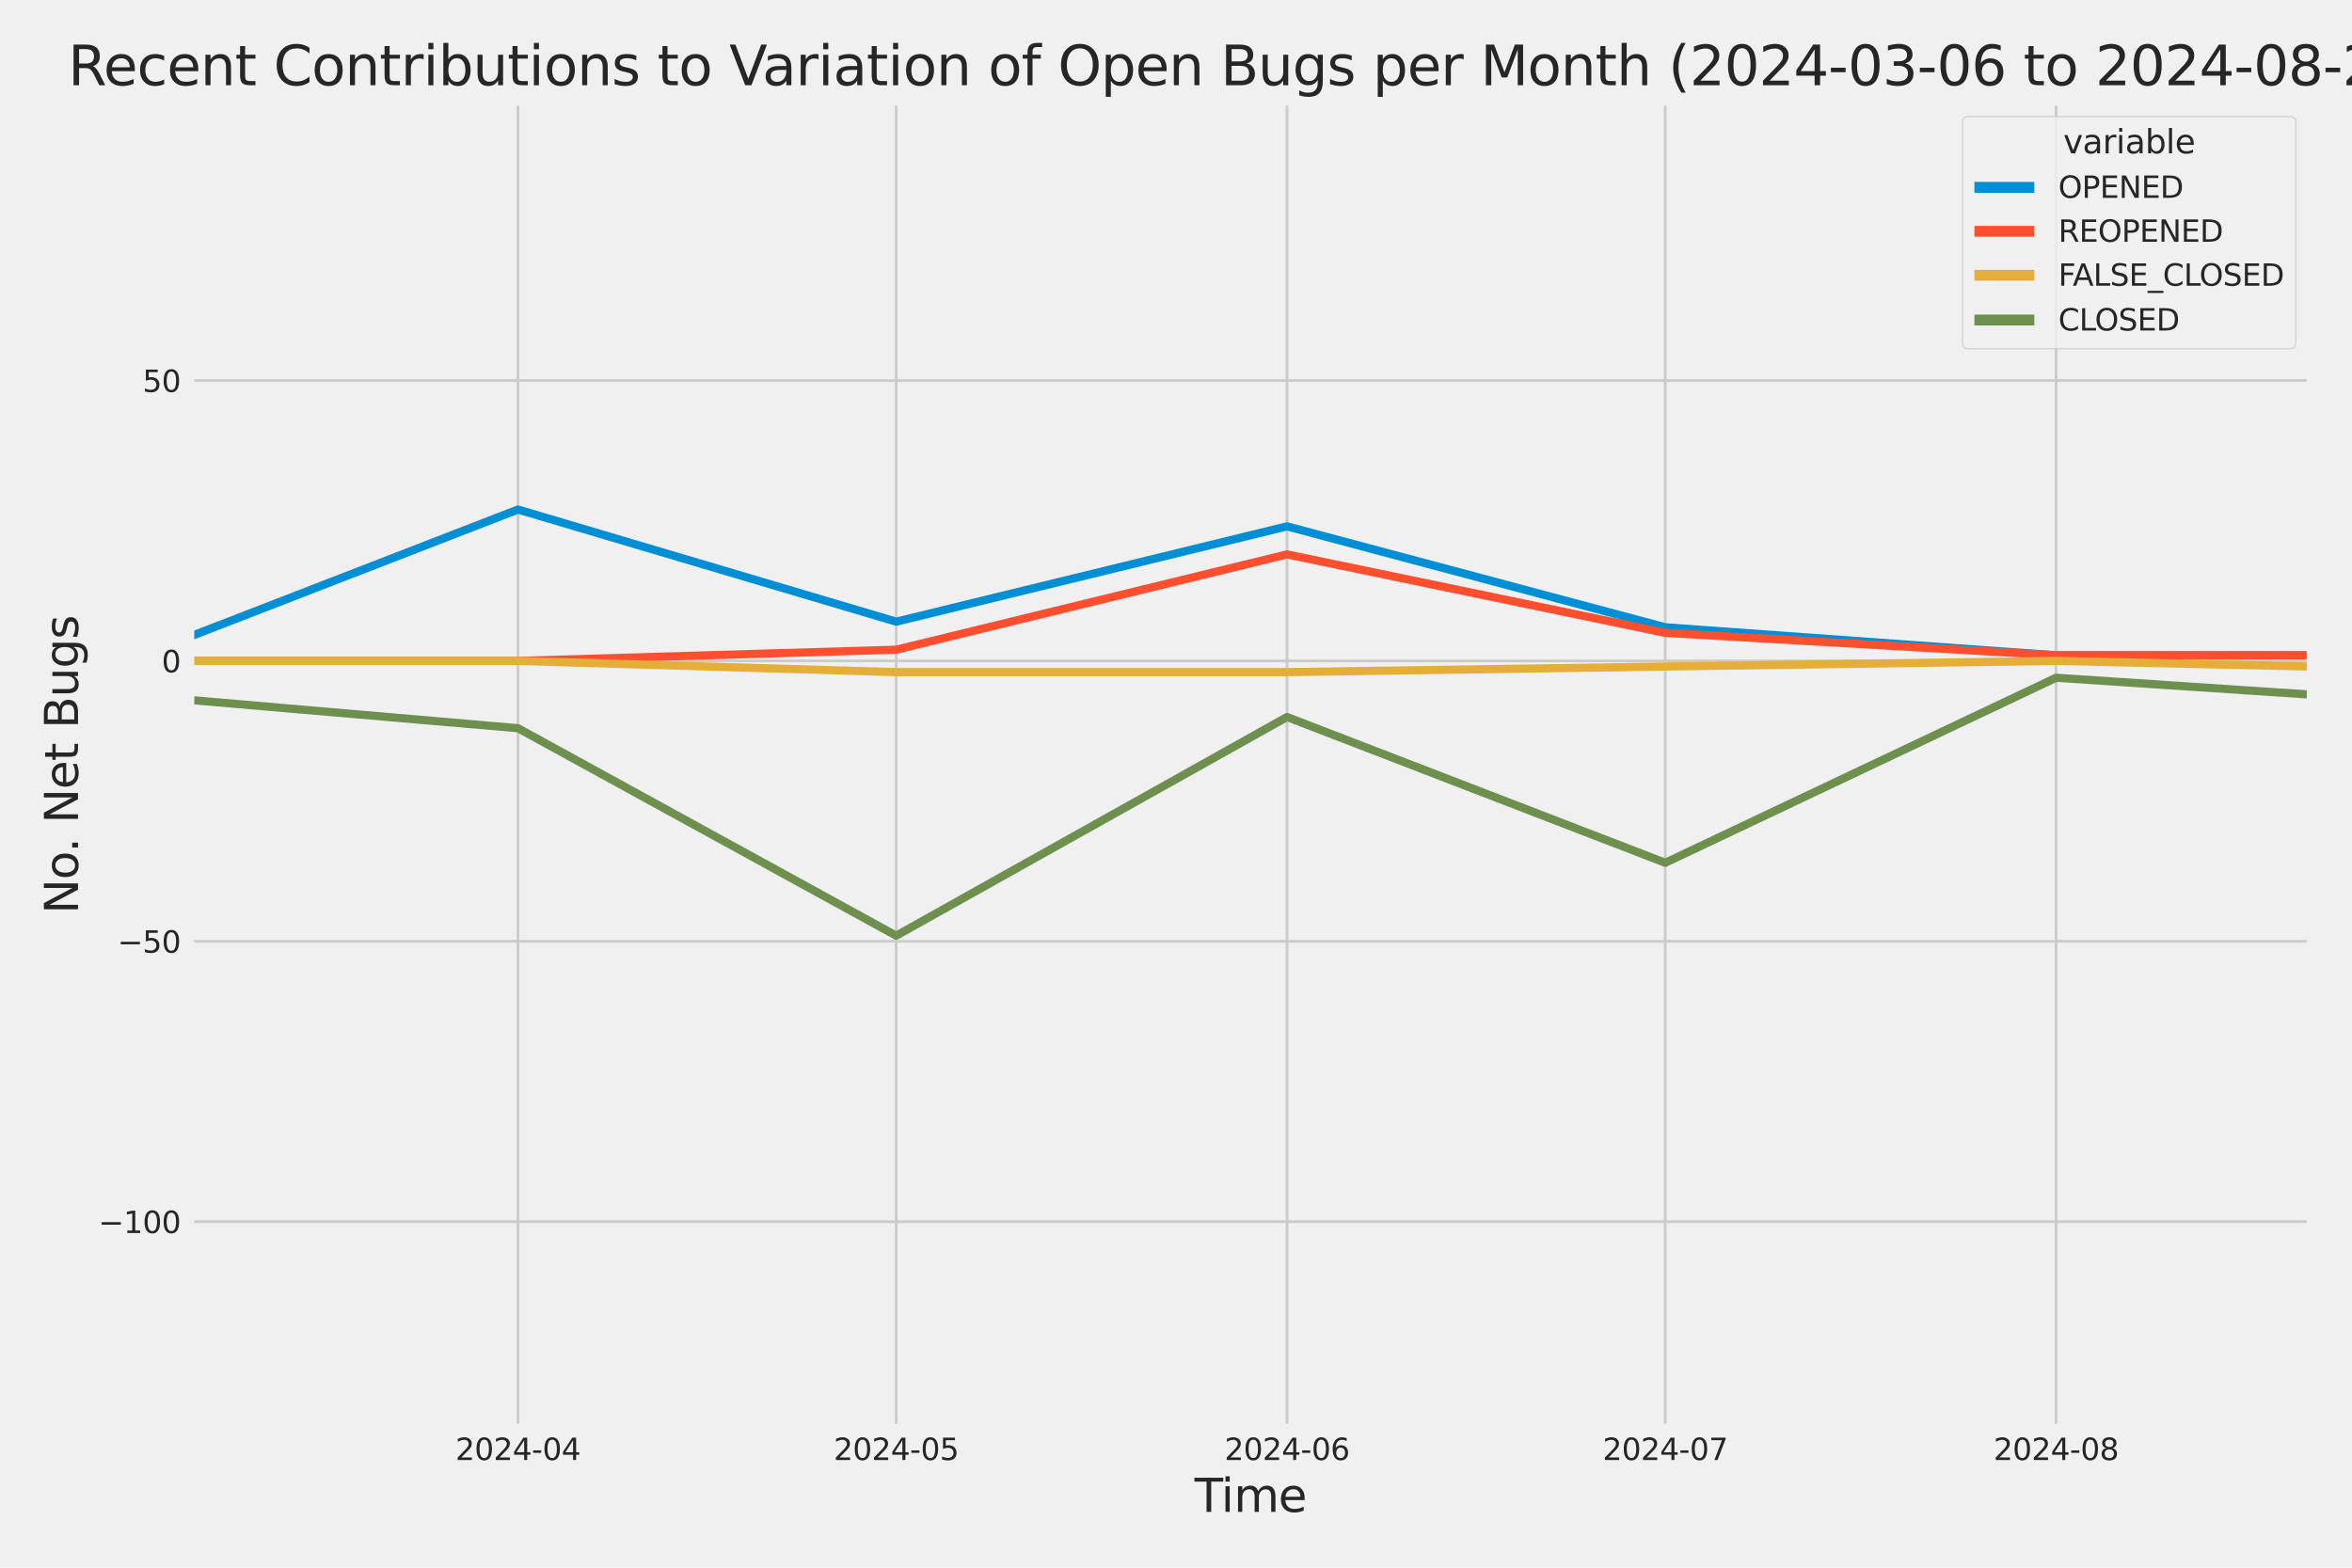 <?xml version="1.0" encoding="utf-8" standalone="no"?>
<!DOCTYPE svg PUBLIC "-//W3C//DTD SVG 1.1//EN"
  "http://www.w3.org/Graphics/SVG/1.1/DTD/svg11.dtd">
<svg xmlns:xlink="http://www.w3.org/1999/xlink" width="864pt" height="576pt" viewBox="0 0 864 576" xmlns="http://www.w3.org/2000/svg" version="1.1">
 <defs>
  <style type="text/css">*{stroke-linejoin: round; stroke-linecap: butt}</style>
 </defs>
 <g id="figure_1">
  <g id="patch_1">
   <path d="M 0 576 
L 864 576 
L 864 0 
L 0 0 
z
" style="fill: #f0f0f0"/>
  </g>
  <g id="axes_1">
   <g id="patch_2">
    <path d="M 69.87 524.58 
L 848.88 524.58 
L 848.88 37.32 
L 69.87 37.32 
z
" style="fill: #f0f0f0"/>
   </g>
   <g id="matplotlib.axis_1">
    <g id="xtick_1">
     <g id="line2d_1">
      <path d="M 190.282 524.58 
L 190.282 37.32 
" clip-path="url(#p92e9008cac)" style="fill: none; stroke: #cbcbcb"/>
     </g>
     <g id="text_1">
      <!-- 2024-04 -->
      <g style="fill: #262626" transform="translate(167.301 536.438)scale(0.11 -0.11)">
       <defs>
        <path id="DejaVuSans-32" d="M 1228 531 
L 3431 531 
L 3431 0 
L 469 0 
L 469 531 
Q 828 903 1448 1529 
Q 2069 2156 2228 2338 
Q 2531 2678 2651 2914 
Q 2772 3150 2772 3378 
Q 2772 3750 2511 3984 
Q 2250 4219 1831 4219 
Q 1534 4219 1204 4116 
Q 875 4013 500 3803 
L 500 4441 
Q 881 4594 1212 4672 
Q 1544 4750 1819 4750 
Q 2544 4750 2975 4387 
Q 3406 4025 3406 3419 
Q 3406 3131 3298 2873 
Q 3191 2616 2906 2266 
Q 2828 2175 2409 1742 
Q 1991 1309 1228 531 
z
" transform="scale(0.016)"/>
        <path id="DejaVuSans-30" d="M 2034 4250 
Q 1547 4250 1301 3770 
Q 1056 3291 1056 2328 
Q 1056 1369 1301 889 
Q 1547 409 2034 409 
Q 2525 409 2770 889 
Q 3016 1369 3016 2328 
Q 3016 3291 2770 3770 
Q 2525 4250 2034 4250 
z
M 2034 4750 
Q 2819 4750 3233 4129 
Q 3647 3509 3647 2328 
Q 3647 1150 3233 529 
Q 2819 -91 2034 -91 
Q 1250 -91 836 529 
Q 422 1150 422 2328 
Q 422 3509 836 4129 
Q 1250 4750 2034 4750 
z
" transform="scale(0.016)"/>
        <path id="DejaVuSans-34" d="M 2419 4116 
L 825 1625 
L 2419 1625 
L 2419 4116 
z
M 2253 4666 
L 3047 4666 
L 3047 1625 
L 3713 1625 
L 3713 1100 
L 3047 1100 
L 3047 0 
L 2419 0 
L 2419 1100 
L 313 1100 
L 313 1709 
L 2253 4666 
z
" transform="scale(0.016)"/>
        <path id="DejaVuSans-2d" d="M 313 2009 
L 1997 2009 
L 1997 1497 
L 313 1497 
L 313 2009 
z
" transform="scale(0.016)"/>
       </defs>
       <use xlink:href="#DejaVuSans-32"/>
       <use xlink:href="#DejaVuSans-30" x="63.623"/>
       <use xlink:href="#DejaVuSans-32" x="127.246"/>
       <use xlink:href="#DejaVuSans-34" x="190.869"/>
       <use xlink:href="#DejaVuSans-2d" x="254.492"/>
       <use xlink:href="#DejaVuSans-30" x="290.576"/>
       <use xlink:href="#DejaVuSans-34" x="354.199"/>
      </g>
     </g>
    </g>
    <g id="xtick_2">
     <g id="line2d_2">
      <path d="M 329.218 524.58 
L 329.218 37.32 
" clip-path="url(#p92e9008cac)" style="fill: none; stroke: #cbcbcb"/>
     </g>
     <g id="text_2">
      <!-- 2024-05 -->
      <g style="fill: #262626" transform="translate(306.238 536.438)scale(0.11 -0.11)">
       <defs>
        <path id="DejaVuSans-35" d="M 691 4666 
L 3169 4666 
L 3169 4134 
L 1269 4134 
L 1269 2991 
Q 1406 3038 1543 3061 
Q 1681 3084 1819 3084 
Q 2600 3084 3056 2656 
Q 3513 2228 3513 1497 
Q 3513 744 3044 326 
Q 2575 -91 1722 -91 
Q 1428 -91 1123 -41 
Q 819 9 494 109 
L 494 744 
Q 775 591 1075 516 
Q 1375 441 1709 441 
Q 2250 441 2565 725 
Q 2881 1009 2881 1497 
Q 2881 1984 2565 2268 
Q 2250 2553 1709 2553 
Q 1456 2553 1204 2497 
Q 953 2441 691 2322 
L 691 4666 
z
" transform="scale(0.016)"/>
       </defs>
       <use xlink:href="#DejaVuSans-32"/>
       <use xlink:href="#DejaVuSans-30" x="63.623"/>
       <use xlink:href="#DejaVuSans-32" x="127.246"/>
       <use xlink:href="#DejaVuSans-34" x="190.869"/>
       <use xlink:href="#DejaVuSans-2d" x="254.492"/>
       <use xlink:href="#DejaVuSans-30" x="290.576"/>
       <use xlink:href="#DejaVuSans-35" x="354.199"/>
      </g>
     </g>
    </g>
    <g id="xtick_3">
     <g id="line2d_3">
      <path d="M 472.786 524.58 
L 472.786 37.32 
" clip-path="url(#p92e9008cac)" style="fill: none; stroke: #cbcbcb"/>
     </g>
     <g id="text_3">
      <!-- 2024-06 -->
      <g style="fill: #262626" transform="translate(449.806 536.438)scale(0.11 -0.11)">
       <defs>
        <path id="DejaVuSans-36" d="M 2113 2584 
Q 1688 2584 1439 2293 
Q 1191 2003 1191 1497 
Q 1191 994 1439 701 
Q 1688 409 2113 409 
Q 2538 409 2786 701 
Q 3034 994 3034 1497 
Q 3034 2003 2786 2293 
Q 2538 2584 2113 2584 
z
M 3366 4563 
L 3366 3988 
Q 3128 4100 2886 4159 
Q 2644 4219 2406 4219 
Q 1781 4219 1451 3797 
Q 1122 3375 1075 2522 
Q 1259 2794 1537 2939 
Q 1816 3084 2150 3084 
Q 2853 3084 3261 2657 
Q 3669 2231 3669 1497 
Q 3669 778 3244 343 
Q 2819 -91 2113 -91 
Q 1303 -91 875 529 
Q 447 1150 447 2328 
Q 447 3434 972 4092 
Q 1497 4750 2381 4750 
Q 2619 4750 2861 4703 
Q 3103 4656 3366 4563 
z
" transform="scale(0.016)"/>
       </defs>
       <use xlink:href="#DejaVuSans-32"/>
       <use xlink:href="#DejaVuSans-30" x="63.623"/>
       <use xlink:href="#DejaVuSans-32" x="127.246"/>
       <use xlink:href="#DejaVuSans-34" x="190.869"/>
       <use xlink:href="#DejaVuSans-2d" x="254.492"/>
       <use xlink:href="#DejaVuSans-30" x="290.576"/>
       <use xlink:href="#DejaVuSans-36" x="354.199"/>
      </g>
     </g>
    </g>
    <g id="xtick_4">
     <g id="line2d_4">
      <path d="M 611.723 524.58 
L 611.723 37.32 
" clip-path="url(#p92e9008cac)" style="fill: none; stroke: #cbcbcb"/>
     </g>
     <g id="text_4">
      <!-- 2024-07 -->
      <g style="fill: #262626" transform="translate(588.742 536.438)scale(0.11 -0.11)">
       <defs>
        <path id="DejaVuSans-37" d="M 525 4666 
L 3525 4666 
L 3525 4397 
L 1831 0 
L 1172 0 
L 2766 4134 
L 525 4134 
L 525 4666 
z
" transform="scale(0.016)"/>
       </defs>
       <use xlink:href="#DejaVuSans-32"/>
       <use xlink:href="#DejaVuSans-30" x="63.623"/>
       <use xlink:href="#DejaVuSans-32" x="127.246"/>
       <use xlink:href="#DejaVuSans-34" x="190.869"/>
       <use xlink:href="#DejaVuSans-2d" x="254.492"/>
       <use xlink:href="#DejaVuSans-30" x="290.576"/>
       <use xlink:href="#DejaVuSans-37" x="354.199"/>
      </g>
     </g>
    </g>
    <g id="xtick_5">
     <g id="line2d_5">
      <path d="M 755.29 524.58 
L 755.29 37.32 
" clip-path="url(#p92e9008cac)" style="fill: none; stroke: #cbcbcb"/>
     </g>
     <g id="text_5">
      <!-- 2024-08 -->
      <g style="fill: #262626" transform="translate(732.31 536.438)scale(0.11 -0.11)">
       <defs>
        <path id="DejaVuSans-38" d="M 2034 2216 
Q 1584 2216 1326 1975 
Q 1069 1734 1069 1313 
Q 1069 891 1326 650 
Q 1584 409 2034 409 
Q 2484 409 2743 651 
Q 3003 894 3003 1313 
Q 3003 1734 2745 1975 
Q 2488 2216 2034 2216 
z
M 1403 2484 
Q 997 2584 770 2862 
Q 544 3141 544 3541 
Q 544 4100 942 4425 
Q 1341 4750 2034 4750 
Q 2731 4750 3128 4425 
Q 3525 4100 3525 3541 
Q 3525 3141 3298 2862 
Q 3072 2584 2669 2484 
Q 3125 2378 3379 2068 
Q 3634 1759 3634 1313 
Q 3634 634 3220 271 
Q 2806 -91 2034 -91 
Q 1263 -91 848 271 
Q 434 634 434 1313 
Q 434 1759 690 2068 
Q 947 2378 1403 2484 
z
M 1172 3481 
Q 1172 3119 1398 2916 
Q 1625 2713 2034 2713 
Q 2441 2713 2670 2916 
Q 2900 3119 2900 3481 
Q 2900 3844 2670 4047 
Q 2441 4250 2034 4250 
Q 1625 4250 1398 4047 
Q 1172 3844 1172 3481 
z
" transform="scale(0.016)"/>
       </defs>
       <use xlink:href="#DejaVuSans-32"/>
       <use xlink:href="#DejaVuSans-30" x="63.623"/>
       <use xlink:href="#DejaVuSans-32" x="127.246"/>
       <use xlink:href="#DejaVuSans-34" x="190.869"/>
       <use xlink:href="#DejaVuSans-2d" x="254.492"/>
       <use xlink:href="#DejaVuSans-30" x="290.576"/>
       <use xlink:href="#DejaVuSans-38" x="354.199"/>
      </g>
     </g>
    </g>
    <g id="text_6">
     <!-- Time -->
     <g style="fill: #262626" transform="translate(438.823 555.491)scale(0.168 -0.168)">
      <defs>
       <path id="DejaVuSans-54" d="M -19 4666 
L 3928 4666 
L 3928 4134 
L 2272 4134 
L 2272 0 
L 1638 0 
L 1638 4134 
L -19 4134 
L -19 4666 
z
" transform="scale(0.016)"/>
       <path id="DejaVuSans-69" d="M 603 3500 
L 1178 3500 
L 1178 0 
L 603 0 
L 603 3500 
z
M 603 4863 
L 1178 4863 
L 1178 4134 
L 603 4134 
L 603 4863 
z
" transform="scale(0.016)"/>
       <path id="DejaVuSans-6d" d="M 3328 2828 
Q 3544 3216 3844 3400 
Q 4144 3584 4550 3584 
Q 5097 3584 5394 3201 
Q 5691 2819 5691 2113 
L 5691 0 
L 5113 0 
L 5113 2094 
Q 5113 2597 4934 2840 
Q 4756 3084 4391 3084 
Q 3944 3084 3684 2787 
Q 3425 2491 3425 1978 
L 3425 0 
L 2847 0 
L 2847 2094 
Q 2847 2600 2669 2842 
Q 2491 3084 2119 3084 
Q 1678 3084 1418 2786 
Q 1159 2488 1159 1978 
L 1159 0 
L 581 0 
L 581 3500 
L 1159 3500 
L 1159 2956 
Q 1356 3278 1631 3431 
Q 1906 3584 2284 3584 
Q 2666 3584 2933 3390 
Q 3200 3197 3328 2828 
z
" transform="scale(0.016)"/>
       <path id="DejaVuSans-65" d="M 3597 1894 
L 3597 1613 
L 953 1613 
Q 991 1019 1311 708 
Q 1631 397 2203 397 
Q 2534 397 2845 478 
Q 3156 559 3463 722 
L 3463 178 
Q 3153 47 2828 -22 
Q 2503 -91 2169 -91 
Q 1331 -91 842 396 
Q 353 884 353 1716 
Q 353 2575 817 3079 
Q 1281 3584 2069 3584 
Q 2775 3584 3186 3129 
Q 3597 2675 3597 1894 
z
M 3022 2063 
Q 3016 2534 2758 2815 
Q 2500 3097 2075 3097 
Q 1594 3097 1305 2825 
Q 1016 2553 972 2059 
L 3022 2063 
z
" transform="scale(0.016)"/>
      </defs>
      <use xlink:href="#DejaVuSans-54"/>
      <use xlink:href="#DejaVuSans-69" x="57.959"/>
      <use xlink:href="#DejaVuSans-6d" x="85.742"/>
      <use xlink:href="#DejaVuSans-65" x="183.154"/>
     </g>
    </g>
   </g>
   <g id="matplotlib.axis_2">
    <g id="ytick_1">
     <g id="line2d_6">
      <path d="M 69.87 448.864 
L 848.88 448.864 
" clip-path="url(#p92e9008cac)" style="fill: none; stroke: #cbcbcb"/>
     </g>
     <g id="text_7">
      <!-- −100 -->
      <g style="fill: #262626" transform="translate(36.156 453.043)scale(0.11 -0.11)">
       <defs>
        <path id="DejaVuSans-2212" d="M 678 2272 
L 4684 2272 
L 4684 1741 
L 678 1741 
L 678 2272 
z
" transform="scale(0.016)"/>
        <path id="DejaVuSans-31" d="M 794 531 
L 1825 531 
L 1825 4091 
L 703 3866 
L 703 4441 
L 1819 4666 
L 2450 4666 
L 2450 531 
L 3481 531 
L 3481 0 
L 794 0 
L 794 531 
z
" transform="scale(0.016)"/>
       </defs>
       <use xlink:href="#DejaVuSans-2212"/>
       <use xlink:href="#DejaVuSans-31" x="83.789"/>
       <use xlink:href="#DejaVuSans-30" x="147.412"/>
       <use xlink:href="#DejaVuSans-30" x="211.035"/>
      </g>
     </g>
    </g>
    <g id="ytick_2">
     <g id="line2d_7">
      <path d="M 69.87 345.849 
L 848.88 345.849 
" clip-path="url(#p92e9008cac)" style="fill: none; stroke: #cbcbcb"/>
     </g>
     <g id="text_8">
      <!-- −50 -->
      <g style="fill: #262626" transform="translate(43.155 350.028)scale(0.11 -0.11)">
       <use xlink:href="#DejaVuSans-2212"/>
       <use xlink:href="#DejaVuSans-35" x="83.789"/>
       <use xlink:href="#DejaVuSans-30" x="147.412"/>
      </g>
     </g>
    </g>
    <g id="ytick_3">
     <g id="line2d_8">
      <path d="M 69.87 242.835 
L 848.88 242.835 
" clip-path="url(#p92e9008cac)" style="fill: none; stroke: #cbcbcb"/>
     </g>
     <g id="text_9">
      <!-- 0 -->
      <g style="fill: #262626" transform="translate(59.371 247.014)scale(0.11 -0.11)">
       <use xlink:href="#DejaVuSans-30"/>
      </g>
     </g>
    </g>
    <g id="ytick_4">
     <g id="line2d_9">
      <path d="M 69.87 139.82 
L 848.88 139.82 
" clip-path="url(#p92e9008cac)" style="fill: none; stroke: #cbcbcb"/>
     </g>
     <g id="text_10">
      <!-- 50 -->
      <g style="fill: #262626" transform="translate(52.373 143.999)scale(0.11 -0.11)">
       <use xlink:href="#DejaVuSans-35"/>
       <use xlink:href="#DejaVuSans-30" x="63.623"/>
      </g>
     </g>
    </g>
    <g id="text_11">
     <!-- No. Net Bugs -->
     <g style="fill: #262626" transform="translate(28.662 335.777)rotate(-90)scale(0.168 -0.168)">
      <defs>
       <path id="DejaVuSans-4e" d="M 628 4666 
L 1478 4666 
L 3547 763 
L 3547 4666 
L 4159 4666 
L 4159 0 
L 3309 0 
L 1241 3903 
L 1241 0 
L 628 0 
L 628 4666 
z
" transform="scale(0.016)"/>
       <path id="DejaVuSans-6f" d="M 1959 3097 
Q 1497 3097 1228 2736 
Q 959 2375 959 1747 
Q 959 1119 1226 758 
Q 1494 397 1959 397 
Q 2419 397 2687 759 
Q 2956 1122 2956 1747 
Q 2956 2369 2687 2733 
Q 2419 3097 1959 3097 
z
M 1959 3584 
Q 2709 3584 3137 3096 
Q 3566 2609 3566 1747 
Q 3566 888 3137 398 
Q 2709 -91 1959 -91 
Q 1206 -91 779 398 
Q 353 888 353 1747 
Q 353 2609 779 3096 
Q 1206 3584 1959 3584 
z
" transform="scale(0.016)"/>
       <path id="DejaVuSans-2e" d="M 684 794 
L 1344 794 
L 1344 0 
L 684 0 
L 684 794 
z
" transform="scale(0.016)"/>
       <path id="DejaVuSans-20" transform="scale(0.016)"/>
       <path id="DejaVuSans-74" d="M 1172 4494 
L 1172 3500 
L 2356 3500 
L 2356 3053 
L 1172 3053 
L 1172 1153 
Q 1172 725 1289 603 
Q 1406 481 1766 481 
L 2356 481 
L 2356 0 
L 1766 0 
Q 1100 0 847 248 
Q 594 497 594 1153 
L 594 3053 
L 172 3053 
L 172 3500 
L 594 3500 
L 594 4494 
L 1172 4494 
z
" transform="scale(0.016)"/>
       <path id="DejaVuSans-42" d="M 1259 2228 
L 1259 519 
L 2272 519 
Q 2781 519 3026 730 
Q 3272 941 3272 1375 
Q 3272 1813 3026 2020 
Q 2781 2228 2272 2228 
L 1259 2228 
z
M 1259 4147 
L 1259 2741 
L 2194 2741 
Q 2656 2741 2882 2914 
Q 3109 3088 3109 3444 
Q 3109 3797 2882 3972 
Q 2656 4147 2194 4147 
L 1259 4147 
z
M 628 4666 
L 2241 4666 
Q 2963 4666 3353 4366 
Q 3744 4066 3744 3513 
Q 3744 3084 3544 2831 
Q 3344 2578 2956 2516 
Q 3422 2416 3680 2098 
Q 3938 1781 3938 1306 
Q 3938 681 3513 340 
Q 3088 0 2303 0 
L 628 0 
L 628 4666 
z
" transform="scale(0.016)"/>
       <path id="DejaVuSans-75" d="M 544 1381 
L 544 3500 
L 1119 3500 
L 1119 1403 
Q 1119 906 1312 657 
Q 1506 409 1894 409 
Q 2359 409 2629 706 
Q 2900 1003 2900 1516 
L 2900 3500 
L 3475 3500 
L 3475 0 
L 2900 0 
L 2900 538 
Q 2691 219 2414 64 
Q 2138 -91 1772 -91 
Q 1169 -91 856 284 
Q 544 659 544 1381 
z
M 1991 3584 
L 1991 3584 
z
" transform="scale(0.016)"/>
       <path id="DejaVuSans-67" d="M 2906 1791 
Q 2906 2416 2648 2759 
Q 2391 3103 1925 3103 
Q 1463 3103 1205 2759 
Q 947 2416 947 1791 
Q 947 1169 1205 825 
Q 1463 481 1925 481 
Q 2391 481 2648 825 
Q 2906 1169 2906 1791 
z
M 3481 434 
Q 3481 -459 3084 -895 
Q 2688 -1331 1869 -1331 
Q 1566 -1331 1297 -1286 
Q 1028 -1241 775 -1147 
L 775 -588 
Q 1028 -725 1275 -790 
Q 1522 -856 1778 -856 
Q 2344 -856 2625 -561 
Q 2906 -266 2906 331 
L 2906 616 
Q 2728 306 2450 153 
Q 2172 0 1784 0 
Q 1141 0 747 490 
Q 353 981 353 1791 
Q 353 2603 747 3093 
Q 1141 3584 1784 3584 
Q 2172 3584 2450 3431 
Q 2728 3278 2906 2969 
L 2906 3500 
L 3481 3500 
L 3481 434 
z
" transform="scale(0.016)"/>
       <path id="DejaVuSans-73" d="M 2834 3397 
L 2834 2853 
Q 2591 2978 2328 3040 
Q 2066 3103 1784 3103 
Q 1356 3103 1142 2972 
Q 928 2841 928 2578 
Q 928 2378 1081 2264 
Q 1234 2150 1697 2047 
L 1894 2003 
Q 2506 1872 2764 1633 
Q 3022 1394 3022 966 
Q 3022 478 2636 193 
Q 2250 -91 1575 -91 
Q 1294 -91 989 -36 
Q 684 19 347 128 
L 347 722 
Q 666 556 975 473 
Q 1284 391 1588 391 
Q 1994 391 2212 530 
Q 2431 669 2431 922 
Q 2431 1156 2273 1281 
Q 2116 1406 1581 1522 
L 1381 1569 
Q 847 1681 609 1914 
Q 372 2147 372 2553 
Q 372 3047 722 3315 
Q 1072 3584 1716 3584 
Q 2034 3584 2315 3537 
Q 2597 3491 2834 3397 
z
" transform="scale(0.016)"/>
      </defs>
      <use xlink:href="#DejaVuSans-4e"/>
      <use xlink:href="#DejaVuSans-6f" x="74.805"/>
      <use xlink:href="#DejaVuSans-2e" x="134.236"/>
      <use xlink:href="#DejaVuSans-20" x="166.023"/>
      <use xlink:href="#DejaVuSans-4e" x="197.811"/>
      <use xlink:href="#DejaVuSans-65" x="272.615"/>
      <use xlink:href="#DejaVuSans-74" x="334.139"/>
      <use xlink:href="#DejaVuSans-20" x="373.348"/>
      <use xlink:href="#DejaVuSans-42" x="405.135"/>
      <use xlink:href="#DejaVuSans-75" x="473.738"/>
      <use xlink:href="#DejaVuSans-67" x="537.117"/>
      <use xlink:href="#DejaVuSans-73" x="600.594"/>
     </g>
    </g>
   </g>
   <g id="PolyCollection_1">
    <path d="M -13059.637 228.412 
L -13059.637 228.412 
L -12920.701 226.352 
L -12777.133 230.473 
L -12633.565 238.714 
L -12494.629 162.483 
L -12351.061 189.267 
L -12212.124 185.146 
L -12068.556 213.99 
L -11924.989 121.277 
L -11795.314 207.809 
L -11651.747 185.146 
L -11512.81 205.749 
L -11369.242 189.267 
L -11230.306 172.784 
L -11086.738 220.171 
L -10943.17 218.111 
L -10804.233 224.292 
L -10660.666 98.614 
L -10521.729 176.905 
L -10378.161 220.171 
L -10234.593 224.292 
L -10104.919 226.352 
L -9961.351 230.473 
L -9822.415 211.93 
L -9678.847 213.99 
L -9539.911 216.051 
L -9396.343 220.171 
L -9252.775 216.051 
L -9113.838 230.473 
L -8970.271 170.724 
L -8831.334 183.086 
L -8687.766 216.051 
L -8544.198 230.473 
L -8414.524 203.689 
L -8270.956 201.629 
L -8132.02 193.387 
L -7988.452 148.061 
L -7849.515 98.614 
L -7705.948 193.387 
L -7562.38 191.327 
L -7423.443 203.689 
L -7279.875 205.749 
L -7140.939 158.362 
L -6997.371 84.192 
L -6853.803 197.508 
L -6719.498 209.87 
L -6575.93 183.086 
L -6436.993 226.352 
L -6293.426 176.905 
L -6154.489 183.086 
L -6010.921 110.976 
L -5867.353 199.568 
L -5728.417 150.121 
L -5584.849 168.664 
L -5445.912 181.026 
L -5302.345 59.468 
L -5158.777 164.543 
L -5029.103 178.965 
L -4885.535 158.362 
L -4746.598 172.784 
L -4603.031 170.724 
L -4464.094 172.784 
L -4320.526 166.604 
L -4176.958 185.146 
L -4038.022 178.965 
L -3894.454 139.82 
L -3755.517 61.528 
L -3611.95 187.207 
L -3468.382 172.784 
L -3338.708 205.749 
L -3195.14 92.433 
L -3056.203 106.855 
L -2912.635 170.724 
L -2773.699 127.458 
L -2630.131 160.423 
L -2486.563 185.146 
L -2347.627 187.207 
L -2204.059 205.749 
L -2065.122 209.87 
L -1921.554 226.352 
L -1777.987 216.051 
L -1648.312 220.171 
L -1504.745 216.051 
L -1365.808 220.171 
L -1222.24 220.171 
L -1083.304 205.749 
L -939.736 218.111 
L -796.168 228.412 
L -657.232 236.654 
L -513.664 222.232 
L -374.727 197.508 
L -231.159 213.99 
L -87.592 238.714 
L 46.714 242.835 
L 190.282 187.207 
L 329.218 228.412 
L 472.786 193.387 
L 611.723 230.473 
L 755.29 240.774 
L 848.494 240.774 
L 848.494 240.774 
L 848.494 240.774 
L 755.29 240.774 
L 611.723 230.473 
L 472.786 193.387 
L 329.218 228.412 
L 190.282 187.207 
L 46.714 242.835 
L -87.592 238.714 
L -231.159 213.99 
L -374.727 197.508 
L -513.664 222.232 
L -657.232 236.654 
L -796.168 228.412 
L -939.736 218.111 
L -1083.304 205.749 
L -1222.24 220.171 
L -1365.808 220.171 
L -1504.745 216.051 
L -1648.312 220.171 
L -1777.987 216.051 
L -1921.554 226.352 
L -2065.122 209.87 
L -2204.059 205.749 
L -2347.627 187.207 
L -2486.563 185.146 
L -2630.131 160.423 
L -2773.699 127.458 
L -2912.635 170.724 
L -3056.203 106.855 
L -3195.14 92.433 
L -3338.708 205.749 
L -3468.382 172.784 
L -3611.95 187.207 
L -3755.517 61.528 
L -3894.454 139.82 
L -4038.022 178.965 
L -4176.958 185.146 
L -4320.526 166.604 
L -4464.094 172.784 
L -4603.031 170.724 
L -4746.598 172.784 
L -4885.535 158.362 
L -5029.103 178.965 
L -5158.777 164.543 
L -5302.345 59.468 
L -5445.912 181.026 
L -5584.849 168.664 
L -5728.417 150.121 
L -5867.353 199.568 
L -6010.921 110.976 
L -6154.489 183.086 
L -6293.426 176.905 
L -6436.993 226.352 
L -6575.93 183.086 
L -6719.498 209.87 
L -6853.803 197.508 
L -6997.371 84.192 
L -7140.939 158.362 
L -7279.875 205.749 
L -7423.443 203.689 
L -7562.38 191.327 
L -7705.948 193.387 
L -7849.515 98.614 
L -7988.452 148.061 
L -8132.02 193.387 
L -8270.956 201.629 
L -8414.524 203.689 
L -8544.198 230.473 
L -8687.766 216.051 
L -8831.334 183.086 
L -8970.271 170.724 
L -9113.838 230.473 
L -9252.775 216.051 
L -9396.343 220.171 
L -9539.911 216.051 
L -9678.847 213.99 
L -9822.415 211.93 
L -9961.351 230.473 
L -10104.919 226.352 
L -10234.593 224.292 
L -10378.161 220.171 
L -10521.729 176.905 
L -10660.666 98.614 
L -10804.233 224.292 
L -10943.17 218.111 
L -11086.738 220.171 
L -11230.306 172.784 
L -11369.242 189.267 
L -11512.81 205.749 
L -11651.747 185.146 
L -11795.314 207.809 
L -11924.989 121.277 
L -12068.556 213.99 
L -12212.124 185.146 
L -12351.061 189.267 
L -12494.629 162.483 
L -12633.565 238.714 
L -12777.133 230.473 
L -12920.701 226.352 
L -13059.637 228.412 
z
" clip-path="url(#p92e9008cac)" style="fill: #008fd5; fill-opacity: 0.2; stroke: #008fd5; stroke-opacity: 0.2; stroke-width: 0.5"/>
   </g>
   <g id="PolyCollection_2">
    <path d="M -13059.637 242.835 
L -13059.637 242.835 
L -12920.701 242.835 
L -12777.133 242.835 
L -12633.565 242.835 
L -12494.629 242.835 
L -12351.061 236.654 
L -12212.124 242.835 
L -12068.556 242.835 
L -11924.989 236.654 
L -11795.314 242.835 
L -11651.747 242.835 
L -11512.81 238.714 
L -11369.242 242.835 
L -11230.306 240.774 
L -11086.738 242.835 
L -10943.17 238.714 
L -10804.233 240.774 
L -10660.666 207.809 
L -10521.729 230.473 
L -10378.161 242.835 
L -10234.593 242.835 
L -10104.919 242.835 
L -9961.351 242.835 
L -9822.415 242.835 
L -9678.847 240.774 
L -9539.911 242.835 
L -9396.343 242.835 
L -9252.775 238.714 
L -9113.838 238.714 
L -8970.271 242.835 
L -8831.334 242.835 
L -8687.766 238.714 
L -8544.198 242.835 
L -8414.524 236.654 
L -8270.956 242.835 
L -8132.02 242.835 
L -7988.452 230.473 
L -7849.515 218.111 
L -7705.948 238.714 
L -7562.38 240.774 
L -7423.443 240.774 
L -7279.875 232.533 
L -7140.939 238.714 
L -6997.371 224.292 
L -6853.803 242.835 
L -6719.498 242.835 
L -6575.93 240.774 
L -6436.993 242.835 
L -6293.426 242.835 
L -6154.489 238.714 
L -6010.921 236.654 
L -5867.353 238.714 
L -5728.417 242.835 
L -5584.849 234.593 
L -5445.912 232.533 
L -5302.345 240.774 
L -5158.777 234.593 
L -5029.103 232.533 
L -4885.535 218.111 
L -4746.598 224.292 
L -4603.031 240.774 
L -4464.094 240.774 
L -4320.526 236.654 
L -4176.958 234.593 
L -4038.022 242.835 
L -3894.454 213.99 
L -3755.517 242.835 
L -3611.95 216.051 
L -3468.382 240.774 
L -3338.708 234.593 
L -3195.14 234.593 
L -3056.203 232.533 
L -2912.635 242.835 
L -2773.699 201.629 
L -2630.131 230.473 
L -2486.563 232.533 
L -2347.627 224.292 
L -2204.059 226.352 
L -2065.122 224.292 
L -1921.554 240.774 
L -1777.987 232.533 
L -1648.312 238.714 
L -1504.745 230.473 
L -1365.808 242.835 
L -1222.24 234.593 
L -1083.304 240.774 
L -939.736 242.835 
L -796.168 242.835 
L -657.232 242.835 
L -513.664 242.835 
L -374.727 242.835 
L -231.159 242.835 
L -87.592 242.835 
L 46.714 242.835 
L 190.282 242.835 
L 329.218 238.714 
L 472.786 203.689 
L 611.723 232.533 
L 755.29 240.774 
L 848.494 240.774 
L 848.494 240.774 
L 848.494 240.774 
L 755.29 240.774 
L 611.723 232.533 
L 472.786 203.689 
L 329.218 238.714 
L 190.282 242.835 
L 46.714 242.835 
L -87.592 242.835 
L -231.159 242.835 
L -374.727 242.835 
L -513.664 242.835 
L -657.232 242.835 
L -796.168 242.835 
L -939.736 242.835 
L -1083.304 240.774 
L -1222.24 234.593 
L -1365.808 242.835 
L -1504.745 230.473 
L -1648.312 238.714 
L -1777.987 232.533 
L -1921.554 240.774 
L -2065.122 224.292 
L -2204.059 226.352 
L -2347.627 224.292 
L -2486.563 232.533 
L -2630.131 230.473 
L -2773.699 201.629 
L -2912.635 242.835 
L -3056.203 232.533 
L -3195.14 234.593 
L -3338.708 234.593 
L -3468.382 240.774 
L -3611.95 216.051 
L -3755.517 242.835 
L -3894.454 213.99 
L -4038.022 242.835 
L -4176.958 234.593 
L -4320.526 236.654 
L -4464.094 240.774 
L -4603.031 240.774 
L -4746.598 224.292 
L -4885.535 218.111 
L -5029.103 232.533 
L -5158.777 234.593 
L -5302.345 240.774 
L -5445.912 232.533 
L -5584.849 234.593 
L -5728.417 242.835 
L -5867.353 238.714 
L -6010.921 236.654 
L -6154.489 238.714 
L -6293.426 242.835 
L -6436.993 242.835 
L -6575.93 240.774 
L -6719.498 242.835 
L -6853.803 242.835 
L -6997.371 224.292 
L -7140.939 238.714 
L -7279.875 232.533 
L -7423.443 240.774 
L -7562.38 240.774 
L -7705.948 238.714 
L -7849.515 218.111 
L -7988.452 230.473 
L -8132.02 242.835 
L -8270.956 242.835 
L -8414.524 236.654 
L -8544.198 242.835 
L -8687.766 238.714 
L -8831.334 242.835 
L -8970.271 242.835 
L -9113.838 238.714 
L -9252.775 238.714 
L -9396.343 242.835 
L -9539.911 242.835 
L -9678.847 240.774 
L -9822.415 242.835 
L -9961.351 242.835 
L -10104.919 242.835 
L -10234.593 242.835 
L -10378.161 242.835 
L -10521.729 230.473 
L -10660.666 207.809 
L -10804.233 240.774 
L -10943.17 238.714 
L -11086.738 242.835 
L -11230.306 240.774 
L -11369.242 242.835 
L -11512.81 238.714 
L -11651.747 242.835 
L -11795.314 242.835 
L -11924.989 236.654 
L -12068.556 242.835 
L -12212.124 242.835 
L -12351.061 236.654 
L -12494.629 242.835 
L -12633.565 242.835 
L -12777.133 242.835 
L -12920.701 242.835 
L -13059.637 242.835 
z
" clip-path="url(#p92e9008cac)" style="fill: #fc4f30; fill-opacity: 0.2; stroke: #fc4f30; stroke-opacity: 0.2; stroke-width: 0.5"/>
   </g>
   <g id="PolyCollection_3">
    <path d="M -13059.637 242.835 
L -13059.637 242.835 
L -12920.701 242.835 
L -12777.133 242.835 
L -12633.565 242.835 
L -12494.629 242.835 
L -12351.061 246.955 
L -12212.124 242.835 
L -12068.556 242.835 
L -11924.989 246.955 
L -11795.314 242.835 
L -11651.747 242.835 
L -11512.81 246.955 
L -11369.242 242.835 
L -11230.306 242.835 
L -11086.738 242.835 
L -10943.17 244.895 
L -10804.233 244.895 
L -10660.666 269.618 
L -10521.729 246.955 
L -10378.161 242.835 
L -10234.593 242.835 
L -10104.919 242.835 
L -9961.351 242.835 
L -9822.415 242.835 
L -9678.847 244.895 
L -9539.911 242.835 
L -9396.343 242.835 
L -9252.775 244.895 
L -9113.838 244.895 
L -8970.271 242.835 
L -8831.334 242.835 
L -8687.766 242.835 
L -8544.198 242.835 
L -8414.524 246.955 
L -8270.956 242.835 
L -8132.02 242.835 
L -7988.452 251.076 
L -7849.515 265.498 
L -7705.948 246.955 
L -7562.38 244.895 
L -7423.443 242.835 
L -7279.875 246.955 
L -7140.939 246.955 
L -6997.371 257.257 
L -6853.803 242.835 
L -6719.498 242.835 
L -6575.93 244.895 
L -6436.993 242.835 
L -6293.426 242.835 
L -6154.489 242.835 
L -6010.921 249.015 
L -5867.353 244.895 
L -5728.417 242.835 
L -5584.849 249.015 
L -5445.912 242.835 
L -5302.345 244.895 
L -5158.777 246.955 
L -5029.103 251.076 
L -4885.535 255.196 
L -4746.598 255.196 
L -4603.031 244.895 
L -4464.094 244.895 
L -4320.526 246.955 
L -4176.958 244.895 
L -4038.022 242.835 
L -3894.454 257.257 
L -3755.517 242.835 
L -3611.95 253.136 
L -3468.382 244.895 
L -3338.708 251.076 
L -3195.14 246.955 
L -3056.203 246.955 
L -2912.635 242.835 
L -2773.699 281.98 
L -2630.131 249.015 
L -2486.563 249.015 
L -2347.627 251.076 
L -2204.059 246.955 
L -2065.122 257.257 
L -1921.554 244.895 
L -1777.987 244.895 
L -1648.312 242.835 
L -1504.745 251.076 
L -1365.808 242.835 
L -1222.24 244.895 
L -1083.304 242.835 
L -939.736 242.835 
L -796.168 242.835 
L -657.232 242.835 
L -513.664 242.835 
L -374.727 242.835 
L -231.159 242.835 
L -87.592 242.835 
L 46.714 242.835 
L 190.282 242.835 
L 329.218 246.955 
L 472.786 246.955 
L 611.723 244.895 
L 755.29 242.835 
L 848.494 244.895 
L 848.494 244.895 
L 848.494 244.895 
L 755.29 242.835 
L 611.723 244.895 
L 472.786 246.955 
L 329.218 246.955 
L 190.282 242.835 
L 46.714 242.835 
L -87.592 242.835 
L -231.159 242.835 
L -374.727 242.835 
L -513.664 242.835 
L -657.232 242.835 
L -796.168 242.835 
L -939.736 242.835 
L -1083.304 242.835 
L -1222.24 244.895 
L -1365.808 242.835 
L -1504.745 251.076 
L -1648.312 242.835 
L -1777.987 244.895 
L -1921.554 244.895 
L -2065.122 257.257 
L -2204.059 246.955 
L -2347.627 251.076 
L -2486.563 249.015 
L -2630.131 249.015 
L -2773.699 281.98 
L -2912.635 242.835 
L -3056.203 246.955 
L -3195.14 246.955 
L -3338.708 251.076 
L -3468.382 244.895 
L -3611.95 253.136 
L -3755.517 242.835 
L -3894.454 257.257 
L -4038.022 242.835 
L -4176.958 244.895 
L -4320.526 246.955 
L -4464.094 244.895 
L -4603.031 244.895 
L -4746.598 255.196 
L -4885.535 255.196 
L -5029.103 251.076 
L -5158.777 246.955 
L -5302.345 244.895 
L -5445.912 242.835 
L -5584.849 249.015 
L -5728.417 242.835 
L -5867.353 244.895 
L -6010.921 249.015 
L -6154.489 242.835 
L -6293.426 242.835 
L -6436.993 242.835 
L -6575.93 244.895 
L -6719.498 242.835 
L -6853.803 242.835 
L -6997.371 257.257 
L -7140.939 246.955 
L -7279.875 246.955 
L -7423.443 242.835 
L -7562.38 244.895 
L -7705.948 246.955 
L -7849.515 265.498 
L -7988.452 251.076 
L -8132.02 242.835 
L -8270.956 242.835 
L -8414.524 246.955 
L -8544.198 242.835 
L -8687.766 242.835 
L -8831.334 242.835 
L -8970.271 242.835 
L -9113.838 244.895 
L -9252.775 244.895 
L -9396.343 242.835 
L -9539.911 242.835 
L -9678.847 244.895 
L -9822.415 242.835 
L -9961.351 242.835 
L -10104.919 242.835 
L -10234.593 242.835 
L -10378.161 242.835 
L -10521.729 246.955 
L -10660.666 269.618 
L -10804.233 244.895 
L -10943.17 244.895 
L -11086.738 242.835 
L -11230.306 242.835 
L -11369.242 242.835 
L -11512.81 246.955 
L -11651.747 242.835 
L -11795.314 242.835 
L -11924.989 246.955 
L -12068.556 242.835 
L -12212.124 242.835 
L -12351.061 246.955 
L -12494.629 242.835 
L -12633.565 242.835 
L -12777.133 242.835 
L -12920.701 242.835 
L -13059.637 242.835 
z
" clip-path="url(#p92e9008cac)" style="fill: #e5ae38; fill-opacity: 0.2; stroke: #e5ae38; stroke-opacity: 0.2; stroke-width: 0.5"/>
   </g>
   <g id="PolyCollection_4">
    <path d="M -13059.637 249.015 
L -13059.637 249.015 
L -12920.701 259.317 
L -12777.133 246.955 
L -12633.565 242.835 
L -12494.629 288.161 
L -12351.061 300.523 
L -12212.124 265.498 
L -12068.556 269.618 
L -11924.989 331.427 
L -11795.314 290.221 
L -11651.747 312.885 
L -11512.81 277.86 
L -11369.242 298.463 
L -11230.306 284.04 
L -11086.738 255.196 
L -10943.17 253.136 
L -10804.233 253.136 
L -10660.666 407.658 
L -10521.729 261.377 
L -10378.161 255.196 
L -10234.593 244.895 
L -10104.919 249.015 
L -9961.351 244.895 
L -9822.415 358.211 
L -9678.847 255.196 
L -9539.911 249.015 
L -9396.343 249.015 
L -9252.775 269.618 
L -9113.838 257.257 
L -8970.271 263.437 
L -8831.334 294.342 
L -8687.766 257.257 
L -8544.198 261.377 
L -8414.524 281.98 
L -8270.956 263.437 
L -8132.02 265.498 
L -7988.452 306.704 
L -7849.515 420.02 
L -7705.948 310.824 
L -7562.38 296.402 
L -7423.443 259.317 
L -7279.875 265.498 
L -7140.939 341.729 
L -6997.371 422.08 
L -6853.803 269.618 
L -6719.498 279.92 
L -6575.93 277.86 
L -6436.993 288.161 
L -6293.426 306.704 
L -6154.489 395.296 
L -6010.921 347.91 
L -5867.353 261.377 
L -5728.417 308.764 
L -5584.849 380.874 
L -5445.912 269.618 
L -5302.345 284.04 
L -5158.777 325.246 
L -5029.103 308.764 
L -4885.535 302.583 
L -4746.598 339.668 
L -4603.031 296.402 
L -4464.094 413.839 
L -4320.526 312.885 
L -4176.958 360.271 
L -4038.022 310.824 
L -3894.454 308.764 
L -3755.517 436.502 
L -3611.95 319.065 
L -3468.382 308.764 
L -3338.708 277.86 
L -3195.14 319.065 
L -3056.203 317.005 
L -2912.635 387.055 
L -2773.699 502.432 
L -2630.131 286.101 
L -2486.563 319.065 
L -2347.627 335.548 
L -2204.059 267.558 
L -2065.122 308.764 
L -1921.554 298.463 
L -1777.987 279.92 
L -1648.312 261.377 
L -1504.745 277.86 
L -1365.808 246.955 
L -1222.24 251.076 
L -1083.304 275.799 
L -939.736 277.86 
L -796.168 257.257 
L -657.232 246.955 
L -513.664 246.955 
L -374.727 281.98 
L -231.159 242.835 
L -87.592 253.136 
L 46.714 255.196 
L 190.282 267.558 
L 329.218 343.789 
L 472.786 263.437 
L 611.723 317.005 
L 755.29 249.015 
L 848.494 255.196 
L 848.494 255.196 
L 848.494 255.196 
L 755.29 249.015 
L 611.723 317.005 
L 472.786 263.437 
L 329.218 343.789 
L 190.282 267.558 
L 46.714 255.196 
L -87.592 253.136 
L -231.159 242.835 
L -374.727 281.98 
L -513.664 246.955 
L -657.232 246.955 
L -796.168 257.257 
L -939.736 277.86 
L -1083.304 275.799 
L -1222.24 251.076 
L -1365.808 246.955 
L -1504.745 277.86 
L -1648.312 261.377 
L -1777.987 279.92 
L -1921.554 298.463 
L -2065.122 308.764 
L -2204.059 267.558 
L -2347.627 335.548 
L -2486.563 319.065 
L -2630.131 286.101 
L -2773.699 502.432 
L -2912.635 387.055 
L -3056.203 317.005 
L -3195.14 319.065 
L -3338.708 277.86 
L -3468.382 308.764 
L -3611.95 319.065 
L -3755.517 436.502 
L -3894.454 308.764 
L -4038.022 310.824 
L -4176.958 360.271 
L -4320.526 312.885 
L -4464.094 413.839 
L -4603.031 296.402 
L -4746.598 339.668 
L -4885.535 302.583 
L -5029.103 308.764 
L -5158.777 325.246 
L -5302.345 284.04 
L -5445.912 269.618 
L -5584.849 380.874 
L -5728.417 308.764 
L -5867.353 261.377 
L -6010.921 347.91 
L -6154.489 395.296 
L -6293.426 306.704 
L -6436.993 288.161 
L -6575.93 277.86 
L -6719.498 279.92 
L -6853.803 269.618 
L -6997.371 422.08 
L -7140.939 341.729 
L -7279.875 265.498 
L -7423.443 259.317 
L -7562.38 296.402 
L -7705.948 310.824 
L -7849.515 420.02 
L -7988.452 306.704 
L -8132.02 265.498 
L -8270.956 263.437 
L -8414.524 281.98 
L -8544.198 261.377 
L -8687.766 257.257 
L -8831.334 294.342 
L -8970.271 263.437 
L -9113.838 257.257 
L -9252.775 269.618 
L -9396.343 249.015 
L -9539.911 249.015 
L -9678.847 255.196 
L -9822.415 358.211 
L -9961.351 244.895 
L -10104.919 249.015 
L -10234.593 244.895 
L -10378.161 255.196 
L -10521.729 261.377 
L -10660.666 407.658 
L -10804.233 253.136 
L -10943.17 253.136 
L -11086.738 255.196 
L -11230.306 284.04 
L -11369.242 298.463 
L -11512.81 277.86 
L -11651.747 312.885 
L -11795.314 290.221 
L -11924.989 331.427 
L -12068.556 269.618 
L -12212.124 265.498 
L -12351.061 300.523 
L -12494.629 288.161 
L -12633.565 242.835 
L -12777.133 246.955 
L -12920.701 259.317 
L -13059.637 249.015 
z
" clip-path="url(#p92e9008cac)" style="fill: #6d904f; fill-opacity: 0.2; stroke: #6d904f; stroke-opacity: 0.2; stroke-width: 0.5"/>
   </g>
   <g id="line2d_10">
    <path d="M -1 241.371 
L 46.714 242.835 
L 190.282 187.207 
L 329.218 228.412 
L 472.786 193.387 
L 611.723 230.473 
L 755.29 240.774 
L 848.494 240.774 
" clip-path="url(#p92e9008cac)" style="fill: none; stroke: #008fd5; stroke-width: 3"/>
   </g>
   <g id="line2d_11">
    <path d="M -1 242.835 
L 46.714 242.835 
L 190.282 242.835 
L 329.218 238.714 
L 472.786 203.689 
L 611.723 232.533 
L 755.29 240.774 
L 848.494 240.774 
" clip-path="url(#p92e9008cac)" style="fill: none; stroke: #fc4f30; stroke-width: 3"/>
   </g>
   <g id="line2d_12">
    <path d="M -1 242.835 
L 46.714 242.835 
L 190.282 242.835 
L 329.218 246.955 
L 472.786 246.955 
L 611.723 244.895 
L 755.29 242.835 
L 848.494 244.895 
" clip-path="url(#p92e9008cac)" style="fill: none; stroke: #e5ae38; stroke-width: 3"/>
   </g>
   <g id="line2d_13">
    <path d="M -1 254.464 
L 46.714 255.196 
L 190.282 267.558 
L 329.218 343.789 
L 472.786 263.437 
L 611.723 317.005 
L 755.29 249.015 
L 848.494 255.196 
" clip-path="url(#p92e9008cac)" style="fill: none; stroke: #6d904f; stroke-width: 3"/>
   </g>
   <g id="line2d_14"/>
   <g id="line2d_15"/>
   <g id="line2d_16"/>
   <g id="line2d_17"/>
   <g id="patch_3">
    <path d="M 69.87 524.58 
L 69.87 37.32 
" style="fill: none; stroke: #f0f0f0; stroke-width: 3; stroke-linejoin: miter; stroke-linecap: square"/>
   </g>
   <g id="patch_4">
    <path d="M 848.88 524.58 
L 848.88 37.32 
" style="fill: none; stroke: #f0f0f0; stroke-width: 3; stroke-linejoin: miter; stroke-linecap: square"/>
   </g>
   <g id="patch_5">
    <path d="M 69.87 524.58 
L 848.88 524.58 
" style="fill: none; stroke: #f0f0f0; stroke-width: 3; stroke-linejoin: miter; stroke-linecap: square"/>
   </g>
   <g id="patch_6">
    <path d="M 69.87 37.32 
L 848.88 37.32 
" style="fill: none; stroke: #f0f0f0; stroke-width: 3; stroke-linejoin: miter; stroke-linecap: square"/>
   </g>
   <g id="text_12">
    <!-- Recent Contributions to Variation of Open Bugs per Month (2024-03-06 to 2024-08-21) -->
    <g style="fill: #262626" transform="translate(25.017 31.32)scale(0.2 -0.2)">
     <defs>
      <path id="DejaVuSans-52" d="M 2841 2188 
Q 3044 2119 3236 1894 
Q 3428 1669 3622 1275 
L 4263 0 
L 3584 0 
L 2988 1197 
Q 2756 1666 2539 1819 
Q 2322 1972 1947 1972 
L 1259 1972 
L 1259 0 
L 628 0 
L 628 4666 
L 2053 4666 
Q 2853 4666 3247 4331 
Q 3641 3997 3641 3322 
Q 3641 2881 3436 2590 
Q 3231 2300 2841 2188 
z
M 1259 4147 
L 1259 2491 
L 2053 2491 
Q 2509 2491 2742 2702 
Q 2975 2913 2975 3322 
Q 2975 3731 2742 3939 
Q 2509 4147 2053 4147 
L 1259 4147 
z
" transform="scale(0.016)"/>
      <path id="DejaVuSans-63" d="M 3122 3366 
L 3122 2828 
Q 2878 2963 2633 3030 
Q 2388 3097 2138 3097 
Q 1578 3097 1268 2742 
Q 959 2388 959 1747 
Q 959 1106 1268 751 
Q 1578 397 2138 397 
Q 2388 397 2633 464 
Q 2878 531 3122 666 
L 3122 134 
Q 2881 22 2623 -34 
Q 2366 -91 2075 -91 
Q 1284 -91 818 406 
Q 353 903 353 1747 
Q 353 2603 823 3093 
Q 1294 3584 2113 3584 
Q 2378 3584 2631 3529 
Q 2884 3475 3122 3366 
z
" transform="scale(0.016)"/>
      <path id="DejaVuSans-6e" d="M 3513 2113 
L 3513 0 
L 2938 0 
L 2938 2094 
Q 2938 2591 2744 2837 
Q 2550 3084 2163 3084 
Q 1697 3084 1428 2787 
Q 1159 2491 1159 1978 
L 1159 0 
L 581 0 
L 581 3500 
L 1159 3500 
L 1159 2956 
Q 1366 3272 1645 3428 
Q 1925 3584 2291 3584 
Q 2894 3584 3203 3211 
Q 3513 2838 3513 2113 
z
" transform="scale(0.016)"/>
      <path id="DejaVuSans-43" d="M 4122 4306 
L 4122 3641 
Q 3803 3938 3442 4084 
Q 3081 4231 2675 4231 
Q 1875 4231 1450 3742 
Q 1025 3253 1025 2328 
Q 1025 1406 1450 917 
Q 1875 428 2675 428 
Q 3081 428 3442 575 
Q 3803 722 4122 1019 
L 4122 359 
Q 3791 134 3420 21 
Q 3050 -91 2638 -91 
Q 1578 -91 968 557 
Q 359 1206 359 2328 
Q 359 3453 968 4101 
Q 1578 4750 2638 4750 
Q 3056 4750 3426 4639 
Q 3797 4528 4122 4306 
z
" transform="scale(0.016)"/>
      <path id="DejaVuSans-72" d="M 2631 2963 
Q 2534 3019 2420 3045 
Q 2306 3072 2169 3072 
Q 1681 3072 1420 2755 
Q 1159 2438 1159 1844 
L 1159 0 
L 581 0 
L 581 3500 
L 1159 3500 
L 1159 2956 
Q 1341 3275 1631 3429 
Q 1922 3584 2338 3584 
Q 2397 3584 2469 3576 
Q 2541 3569 2628 3553 
L 2631 2963 
z
" transform="scale(0.016)"/>
      <path id="DejaVuSans-62" d="M 3116 1747 
Q 3116 2381 2855 2742 
Q 2594 3103 2138 3103 
Q 1681 3103 1420 2742 
Q 1159 2381 1159 1747 
Q 1159 1113 1420 752 
Q 1681 391 2138 391 
Q 2594 391 2855 752 
Q 3116 1113 3116 1747 
z
M 1159 2969 
Q 1341 3281 1617 3432 
Q 1894 3584 2278 3584 
Q 2916 3584 3314 3078 
Q 3713 2572 3713 1747 
Q 3713 922 3314 415 
Q 2916 -91 2278 -91 
Q 1894 -91 1617 61 
Q 1341 213 1159 525 
L 1159 0 
L 581 0 
L 581 4863 
L 1159 4863 
L 1159 2969 
z
" transform="scale(0.016)"/>
      <path id="DejaVuSans-56" d="M 1831 0 
L 50 4666 
L 709 4666 
L 2188 738 
L 3669 4666 
L 4325 4666 
L 2547 0 
L 1831 0 
z
" transform="scale(0.016)"/>
      <path id="DejaVuSans-61" d="M 2194 1759 
Q 1497 1759 1228 1600 
Q 959 1441 959 1056 
Q 959 750 1161 570 
Q 1363 391 1709 391 
Q 2188 391 2477 730 
Q 2766 1069 2766 1631 
L 2766 1759 
L 2194 1759 
z
M 3341 1997 
L 3341 0 
L 2766 0 
L 2766 531 
Q 2569 213 2275 61 
Q 1981 -91 1556 -91 
Q 1019 -91 701 211 
Q 384 513 384 1019 
Q 384 1609 779 1909 
Q 1175 2209 1959 2209 
L 2766 2209 
L 2766 2266 
Q 2766 2663 2505 2880 
Q 2244 3097 1772 3097 
Q 1472 3097 1187 3025 
Q 903 2953 641 2809 
L 641 3341 
Q 956 3463 1253 3523 
Q 1550 3584 1831 3584 
Q 2591 3584 2966 3190 
Q 3341 2797 3341 1997 
z
" transform="scale(0.016)"/>
      <path id="DejaVuSans-66" d="M 2375 4863 
L 2375 4384 
L 1825 4384 
Q 1516 4384 1395 4259 
Q 1275 4134 1275 3809 
L 1275 3500 
L 2222 3500 
L 2222 3053 
L 1275 3053 
L 1275 0 
L 697 0 
L 697 3053 
L 147 3053 
L 147 3500 
L 697 3500 
L 697 3744 
Q 697 4328 969 4595 
Q 1241 4863 1831 4863 
L 2375 4863 
z
" transform="scale(0.016)"/>
      <path id="DejaVuSans-4f" d="M 2522 4238 
Q 1834 4238 1429 3725 
Q 1025 3213 1025 2328 
Q 1025 1447 1429 934 
Q 1834 422 2522 422 
Q 3209 422 3611 934 
Q 4013 1447 4013 2328 
Q 4013 3213 3611 3725 
Q 3209 4238 2522 4238 
z
M 2522 4750 
Q 3503 4750 4090 4092 
Q 4678 3434 4678 2328 
Q 4678 1225 4090 567 
Q 3503 -91 2522 -91 
Q 1538 -91 948 565 
Q 359 1222 359 2328 
Q 359 3434 948 4092 
Q 1538 4750 2522 4750 
z
" transform="scale(0.016)"/>
      <path id="DejaVuSans-70" d="M 1159 525 
L 1159 -1331 
L 581 -1331 
L 581 3500 
L 1159 3500 
L 1159 2969 
Q 1341 3281 1617 3432 
Q 1894 3584 2278 3584 
Q 2916 3584 3314 3078 
Q 3713 2572 3713 1747 
Q 3713 922 3314 415 
Q 2916 -91 2278 -91 
Q 1894 -91 1617 61 
Q 1341 213 1159 525 
z
M 3116 1747 
Q 3116 2381 2855 2742 
Q 2594 3103 2138 3103 
Q 1681 3103 1420 2742 
Q 1159 2381 1159 1747 
Q 1159 1113 1420 752 
Q 1681 391 2138 391 
Q 2594 391 2855 752 
Q 3116 1113 3116 1747 
z
" transform="scale(0.016)"/>
      <path id="DejaVuSans-4d" d="M 628 4666 
L 1569 4666 
L 2759 1491 
L 3956 4666 
L 4897 4666 
L 4897 0 
L 4281 0 
L 4281 4097 
L 3078 897 
L 2444 897 
L 1241 4097 
L 1241 0 
L 628 0 
L 628 4666 
z
" transform="scale(0.016)"/>
      <path id="DejaVuSans-68" d="M 3513 2113 
L 3513 0 
L 2938 0 
L 2938 2094 
Q 2938 2591 2744 2837 
Q 2550 3084 2163 3084 
Q 1697 3084 1428 2787 
Q 1159 2491 1159 1978 
L 1159 0 
L 581 0 
L 581 4863 
L 1159 4863 
L 1159 2956 
Q 1366 3272 1645 3428 
Q 1925 3584 2291 3584 
Q 2894 3584 3203 3211 
Q 3513 2838 3513 2113 
z
" transform="scale(0.016)"/>
      <path id="DejaVuSans-28" d="M 1984 4856 
Q 1566 4138 1362 3434 
Q 1159 2731 1159 2009 
Q 1159 1288 1364 580 
Q 1569 -128 1984 -844 
L 1484 -844 
Q 1016 -109 783 600 
Q 550 1309 550 2009 
Q 550 2706 781 3412 
Q 1013 4119 1484 4856 
L 1984 4856 
z
" transform="scale(0.016)"/>
      <path id="DejaVuSans-33" d="M 2597 2516 
Q 3050 2419 3304 2112 
Q 3559 1806 3559 1356 
Q 3559 666 3084 287 
Q 2609 -91 1734 -91 
Q 1441 -91 1130 -33 
Q 819 25 488 141 
L 488 750 
Q 750 597 1062 519 
Q 1375 441 1716 441 
Q 2309 441 2620 675 
Q 2931 909 2931 1356 
Q 2931 1769 2642 2001 
Q 2353 2234 1838 2234 
L 1294 2234 
L 1294 2753 
L 1863 2753 
Q 2328 2753 2575 2939 
Q 2822 3125 2822 3475 
Q 2822 3834 2567 4026 
Q 2313 4219 1838 4219 
Q 1578 4219 1281 4162 
Q 984 4106 628 3988 
L 628 4550 
Q 988 4650 1302 4700 
Q 1616 4750 1894 4750 
Q 2613 4750 3031 4423 
Q 3450 4097 3450 3541 
Q 3450 3153 3228 2886 
Q 3006 2619 2597 2516 
z
" transform="scale(0.016)"/>
      <path id="DejaVuSans-29" d="M 513 4856 
L 1013 4856 
Q 1481 4119 1714 3412 
Q 1947 2706 1947 2009 
Q 1947 1309 1714 600 
Q 1481 -109 1013 -844 
L 513 -844 
Q 928 -128 1133 580 
Q 1338 1288 1338 2009 
Q 1338 2731 1133 3434 
Q 928 4138 513 4856 
z
" transform="scale(0.016)"/>
     </defs>
     <use xlink:href="#DejaVuSans-52"/>
     <use xlink:href="#DejaVuSans-65" x="64.982"/>
     <use xlink:href="#DejaVuSans-63" x="126.506"/>
     <use xlink:href="#DejaVuSans-65" x="181.486"/>
     <use xlink:href="#DejaVuSans-6e" x="243.01"/>
     <use xlink:href="#DejaVuSans-74" x="306.389"/>
     <use xlink:href="#DejaVuSans-20" x="345.598"/>
     <use xlink:href="#DejaVuSans-43" x="377.385"/>
     <use xlink:href="#DejaVuSans-6f" x="447.209"/>
     <use xlink:href="#DejaVuSans-6e" x="508.391"/>
     <use xlink:href="#DejaVuSans-74" x="571.77"/>
     <use xlink:href="#DejaVuSans-72" x="610.979"/>
     <use xlink:href="#DejaVuSans-69" x="652.092"/>
     <use xlink:href="#DejaVuSans-62" x="679.875"/>
     <use xlink:href="#DejaVuSans-75" x="743.352"/>
     <use xlink:href="#DejaVuSans-74" x="806.73"/>
     <use xlink:href="#DejaVuSans-69" x="845.939"/>
     <use xlink:href="#DejaVuSans-6f" x="873.723"/>
     <use xlink:href="#DejaVuSans-6e" x="934.904"/>
     <use xlink:href="#DejaVuSans-73" x="998.283"/>
     <use xlink:href="#DejaVuSans-20" x="1050.383"/>
     <use xlink:href="#DejaVuSans-74" x="1082.17"/>
     <use xlink:href="#DejaVuSans-6f" x="1121.379"/>
     <use xlink:href="#DejaVuSans-20" x="1182.561"/>
     <use xlink:href="#DejaVuSans-56" x="1214.348"/>
     <use xlink:href="#DejaVuSans-61" x="1275.006"/>
     <use xlink:href="#DejaVuSans-72" x="1336.285"/>
     <use xlink:href="#DejaVuSans-69" x="1377.398"/>
     <use xlink:href="#DejaVuSans-61" x="1405.182"/>
     <use xlink:href="#DejaVuSans-74" x="1466.461"/>
     <use xlink:href="#DejaVuSans-69" x="1505.67"/>
     <use xlink:href="#DejaVuSans-6f" x="1533.453"/>
     <use xlink:href="#DejaVuSans-6e" x="1594.635"/>
     <use xlink:href="#DejaVuSans-20" x="1658.014"/>
     <use xlink:href="#DejaVuSans-6f" x="1689.801"/>
     <use xlink:href="#DejaVuSans-66" x="1750.982"/>
     <use xlink:href="#DejaVuSans-20" x="1786.188"/>
     <use xlink:href="#DejaVuSans-4f" x="1817.975"/>
     <use xlink:href="#DejaVuSans-70" x="1896.686"/>
     <use xlink:href="#DejaVuSans-65" x="1960.162"/>
     <use xlink:href="#DejaVuSans-6e" x="2021.686"/>
     <use xlink:href="#DejaVuSans-20" x="2085.064"/>
     <use xlink:href="#DejaVuSans-42" x="2116.852"/>
     <use xlink:href="#DejaVuSans-75" x="2185.455"/>
     <use xlink:href="#DejaVuSans-67" x="2248.834"/>
     <use xlink:href="#DejaVuSans-73" x="2312.311"/>
     <use xlink:href="#DejaVuSans-20" x="2364.41"/>
     <use xlink:href="#DejaVuSans-70" x="2396.197"/>
     <use xlink:href="#DejaVuSans-65" x="2459.674"/>
     <use xlink:href="#DejaVuSans-72" x="2521.197"/>
     <use xlink:href="#DejaVuSans-20" x="2562.311"/>
     <use xlink:href="#DejaVuSans-4d" x="2594.098"/>
     <use xlink:href="#DejaVuSans-6f" x="2680.377"/>
     <use xlink:href="#DejaVuSans-6e" x="2741.559"/>
     <use xlink:href="#DejaVuSans-74" x="2804.938"/>
     <use xlink:href="#DejaVuSans-68" x="2844.146"/>
     <use xlink:href="#DejaVuSans-20" x="2907.525"/>
     <use xlink:href="#DejaVuSans-28" x="2939.312"/>
     <use xlink:href="#DejaVuSans-32" x="2978.326"/>
     <use xlink:href="#DejaVuSans-30" x="3041.949"/>
     <use xlink:href="#DejaVuSans-32" x="3105.572"/>
     <use xlink:href="#DejaVuSans-34" x="3169.195"/>
     <use xlink:href="#DejaVuSans-2d" x="3232.818"/>
     <use xlink:href="#DejaVuSans-30" x="3268.902"/>
     <use xlink:href="#DejaVuSans-33" x="3332.525"/>
     <use xlink:href="#DejaVuSans-2d" x="3396.148"/>
     <use xlink:href="#DejaVuSans-30" x="3432.232"/>
     <use xlink:href="#DejaVuSans-36" x="3495.855"/>
     <use xlink:href="#DejaVuSans-20" x="3559.479"/>
     <use xlink:href="#DejaVuSans-74" x="3591.266"/>
     <use xlink:href="#DejaVuSans-6f" x="3630.475"/>
     <use xlink:href="#DejaVuSans-20" x="3691.656"/>
     <use xlink:href="#DejaVuSans-32" x="3723.443"/>
     <use xlink:href="#DejaVuSans-30" x="3787.066"/>
     <use xlink:href="#DejaVuSans-32" x="3850.689"/>
     <use xlink:href="#DejaVuSans-34" x="3914.312"/>
     <use xlink:href="#DejaVuSans-2d" x="3977.936"/>
     <use xlink:href="#DejaVuSans-30" x="4014.02"/>
     <use xlink:href="#DejaVuSans-38" x="4077.643"/>
     <use xlink:href="#DejaVuSans-2d" x="4141.266"/>
     <use xlink:href="#DejaVuSans-32" x="4177.35"/>
     <use xlink:href="#DejaVuSans-31" x="4240.973"/>
     <use xlink:href="#DejaVuSans-29" x="4304.596"/>
    </g>
   </g>
   <g id="legend_1">
    <g id="patch_7">
     <path d="M 723.095 128.123 
L 841.18 128.123 
Q 843.38 128.123 843.38 125.923 
L 843.38 45.02 
Q 843.38 42.82 841.18 42.82 
L 723.095 42.82 
Q 720.895 42.82 720.895 45.02 
L 720.895 125.923 
Q 720.895 128.123 723.095 128.123 
z
" style="fill: #f0f0f0; opacity: 0.8; stroke: #cccccc; stroke-width: 0.5; stroke-linejoin: miter"/>
    </g>
    <g id="text_13">
     <!-- variable -->
     <g style="fill: #262626" transform="translate(757.931 56.338)scale(0.12 -0.12)">
      <defs>
       <path id="DejaVuSans-76" d="M 191 3500 
L 800 3500 
L 1894 563 
L 2988 3500 
L 3597 3500 
L 2284 0 
L 1503 0 
L 191 3500 
z
" transform="scale(0.016)"/>
       <path id="DejaVuSans-6c" d="M 603 4863 
L 1178 4863 
L 1178 0 
L 603 0 
L 603 4863 
z
" transform="scale(0.016)"/>
      </defs>
      <use xlink:href="#DejaVuSans-76"/>
      <use xlink:href="#DejaVuSans-61" x="59.18"/>
      <use xlink:href="#DejaVuSans-72" x="120.459"/>
      <use xlink:href="#DejaVuSans-69" x="161.572"/>
      <use xlink:href="#DejaVuSans-61" x="189.355"/>
      <use xlink:href="#DejaVuSans-62" x="250.635"/>
      <use xlink:href="#DejaVuSans-6c" x="314.111"/>
      <use xlink:href="#DejaVuSans-65" x="341.895"/>
     </g>
    </g>
    <g id="line2d_18">
     <path d="M 725.295 68.842 
L 736.295 68.842 
L 747.295 68.842 
" style="fill: none; stroke: #008fd5; stroke-width: 4"/>
    </g>
    <g id="text_14">
     <!-- OPENED -->
     <g style="fill: #262626" transform="translate(756.095 72.692)scale(0.11 -0.11)">
      <defs>
       <path id="DejaVuSans-50" d="M 1259 4147 
L 1259 2394 
L 2053 2394 
Q 2494 2394 2734 2622 
Q 2975 2850 2975 3272 
Q 2975 3691 2734 3919 
Q 2494 4147 2053 4147 
L 1259 4147 
z
M 628 4666 
L 2053 4666 
Q 2838 4666 3239 4311 
Q 3641 3956 3641 3272 
Q 3641 2581 3239 2228 
Q 2838 1875 2053 1875 
L 1259 1875 
L 1259 0 
L 628 0 
L 628 4666 
z
" transform="scale(0.016)"/>
       <path id="DejaVuSans-45" d="M 628 4666 
L 3578 4666 
L 3578 4134 
L 1259 4134 
L 1259 2753 
L 3481 2753 
L 3481 2222 
L 1259 2222 
L 1259 531 
L 3634 531 
L 3634 0 
L 628 0 
L 628 4666 
z
" transform="scale(0.016)"/>
       <path id="DejaVuSans-44" d="M 1259 4147 
L 1259 519 
L 2022 519 
Q 2988 519 3436 956 
Q 3884 1394 3884 2338 
Q 3884 3275 3436 3711 
Q 2988 4147 2022 4147 
L 1259 4147 
z
M 628 4666 
L 1925 4666 
Q 3281 4666 3915 4102 
Q 4550 3538 4550 2338 
Q 4550 1131 3912 565 
Q 3275 0 1925 0 
L 628 0 
L 628 4666 
z
" transform="scale(0.016)"/>
      </defs>
      <use xlink:href="#DejaVuSans-4f"/>
      <use xlink:href="#DejaVuSans-50" x="78.711"/>
      <use xlink:href="#DejaVuSans-45" x="139.014"/>
      <use xlink:href="#DejaVuSans-4e" x="202.197"/>
      <use xlink:href="#DejaVuSans-45" x="277.002"/>
      <use xlink:href="#DejaVuSans-44" x="340.186"/>
     </g>
    </g>
    <g id="line2d_19">
     <path d="M 725.295 84.988 
L 736.295 84.988 
L 747.295 84.988 
" style="fill: none; stroke: #fc4f30; stroke-width: 4"/>
    </g>
    <g id="text_15">
     <!-- REOPENED -->
     <g style="fill: #262626" transform="translate(756.095 88.838)scale(0.11 -0.11)">
      <use xlink:href="#DejaVuSans-52"/>
      <use xlink:href="#DejaVuSans-45" x="69.482"/>
      <use xlink:href="#DejaVuSans-4f" x="132.666"/>
      <use xlink:href="#DejaVuSans-50" x="211.377"/>
      <use xlink:href="#DejaVuSans-45" x="271.68"/>
      <use xlink:href="#DejaVuSans-4e" x="334.863"/>
      <use xlink:href="#DejaVuSans-45" x="409.668"/>
      <use xlink:href="#DejaVuSans-44" x="472.852"/>
     </g>
    </g>
    <g id="line2d_20">
     <path d="M 725.295 101.134 
L 736.295 101.134 
L 747.295 101.134 
" style="fill: none; stroke: #e5ae38; stroke-width: 4"/>
    </g>
    <g id="text_16">
     <!-- FALSE_CLOSED -->
     <g style="fill: #262626" transform="translate(756.095 104.984)scale(0.11 -0.11)">
      <defs>
       <path id="DejaVuSans-46" d="M 628 4666 
L 3309 4666 
L 3309 4134 
L 1259 4134 
L 1259 2759 
L 3109 2759 
L 3109 2228 
L 1259 2228 
L 1259 0 
L 628 0 
L 628 4666 
z
" transform="scale(0.016)"/>
       <path id="DejaVuSans-41" d="M 2188 4044 
L 1331 1722 
L 3047 1722 
L 2188 4044 
z
M 1831 4666 
L 2547 4666 
L 4325 0 
L 3669 0 
L 3244 1197 
L 1141 1197 
L 716 0 
L 50 0 
L 1831 4666 
z
" transform="scale(0.016)"/>
       <path id="DejaVuSans-4c" d="M 628 4666 
L 1259 4666 
L 1259 531 
L 3531 531 
L 3531 0 
L 628 0 
L 628 4666 
z
" transform="scale(0.016)"/>
       <path id="DejaVuSans-53" d="M 3425 4513 
L 3425 3897 
Q 3066 4069 2747 4153 
Q 2428 4238 2131 4238 
Q 1616 4238 1336 4038 
Q 1056 3838 1056 3469 
Q 1056 3159 1242 3001 
Q 1428 2844 1947 2747 
L 2328 2669 
Q 3034 2534 3370 2195 
Q 3706 1856 3706 1288 
Q 3706 609 3251 259 
Q 2797 -91 1919 -91 
Q 1588 -91 1214 -16 
Q 841 59 441 206 
L 441 856 
Q 825 641 1194 531 
Q 1563 422 1919 422 
Q 2459 422 2753 634 
Q 3047 847 3047 1241 
Q 3047 1584 2836 1778 
Q 2625 1972 2144 2069 
L 1759 2144 
Q 1053 2284 737 2584 
Q 422 2884 422 3419 
Q 422 4038 858 4394 
Q 1294 4750 2059 4750 
Q 2388 4750 2728 4690 
Q 3069 4631 3425 4513 
z
" transform="scale(0.016)"/>
       <path id="DejaVuSans-5f" d="M 3263 -1063 
L 3263 -1509 
L -63 -1509 
L -63 -1063 
L 3263 -1063 
z
" transform="scale(0.016)"/>
      </defs>
      <use xlink:href="#DejaVuSans-46"/>
      <use xlink:href="#DejaVuSans-41" x="48.395"/>
      <use xlink:href="#DejaVuSans-4c" x="116.803"/>
      <use xlink:href="#DejaVuSans-53" x="172.516"/>
      <use xlink:href="#DejaVuSans-45" x="235.992"/>
      <use xlink:href="#DejaVuSans-5f" x="299.176"/>
      <use xlink:href="#DejaVuSans-43" x="349.176"/>
      <use xlink:href="#DejaVuSans-4c" x="419"/>
      <use xlink:href="#DejaVuSans-4f" x="471.088"/>
      <use xlink:href="#DejaVuSans-53" x="549.799"/>
      <use xlink:href="#DejaVuSans-45" x="613.275"/>
      <use xlink:href="#DejaVuSans-44" x="676.459"/>
     </g>
    </g>
    <g id="line2d_21">
     <path d="M 725.295 117.586 
L 736.295 117.586 
L 747.295 117.586 
" style="fill: none; stroke: #6d904f; stroke-width: 4"/>
    </g>
    <g id="text_17">
     <!-- CLOSED -->
     <g style="fill: #262626" transform="translate(756.095 121.436)scale(0.11 -0.11)">
      <use xlink:href="#DejaVuSans-43"/>
      <use xlink:href="#DejaVuSans-4c" x="69.824"/>
      <use xlink:href="#DejaVuSans-4f" x="121.912"/>
      <use xlink:href="#DejaVuSans-53" x="200.623"/>
      <use xlink:href="#DejaVuSans-45" x="264.1"/>
      <use xlink:href="#DejaVuSans-44" x="327.283"/>
     </g>
    </g>
   </g>
  </g>
 </g>
 <defs>
  <clipPath id="p92e9008cac">
   <rect x="69.87" y="37.32" width="779.01" height="487.26"/>
  </clipPath>
 </defs>
</svg>

